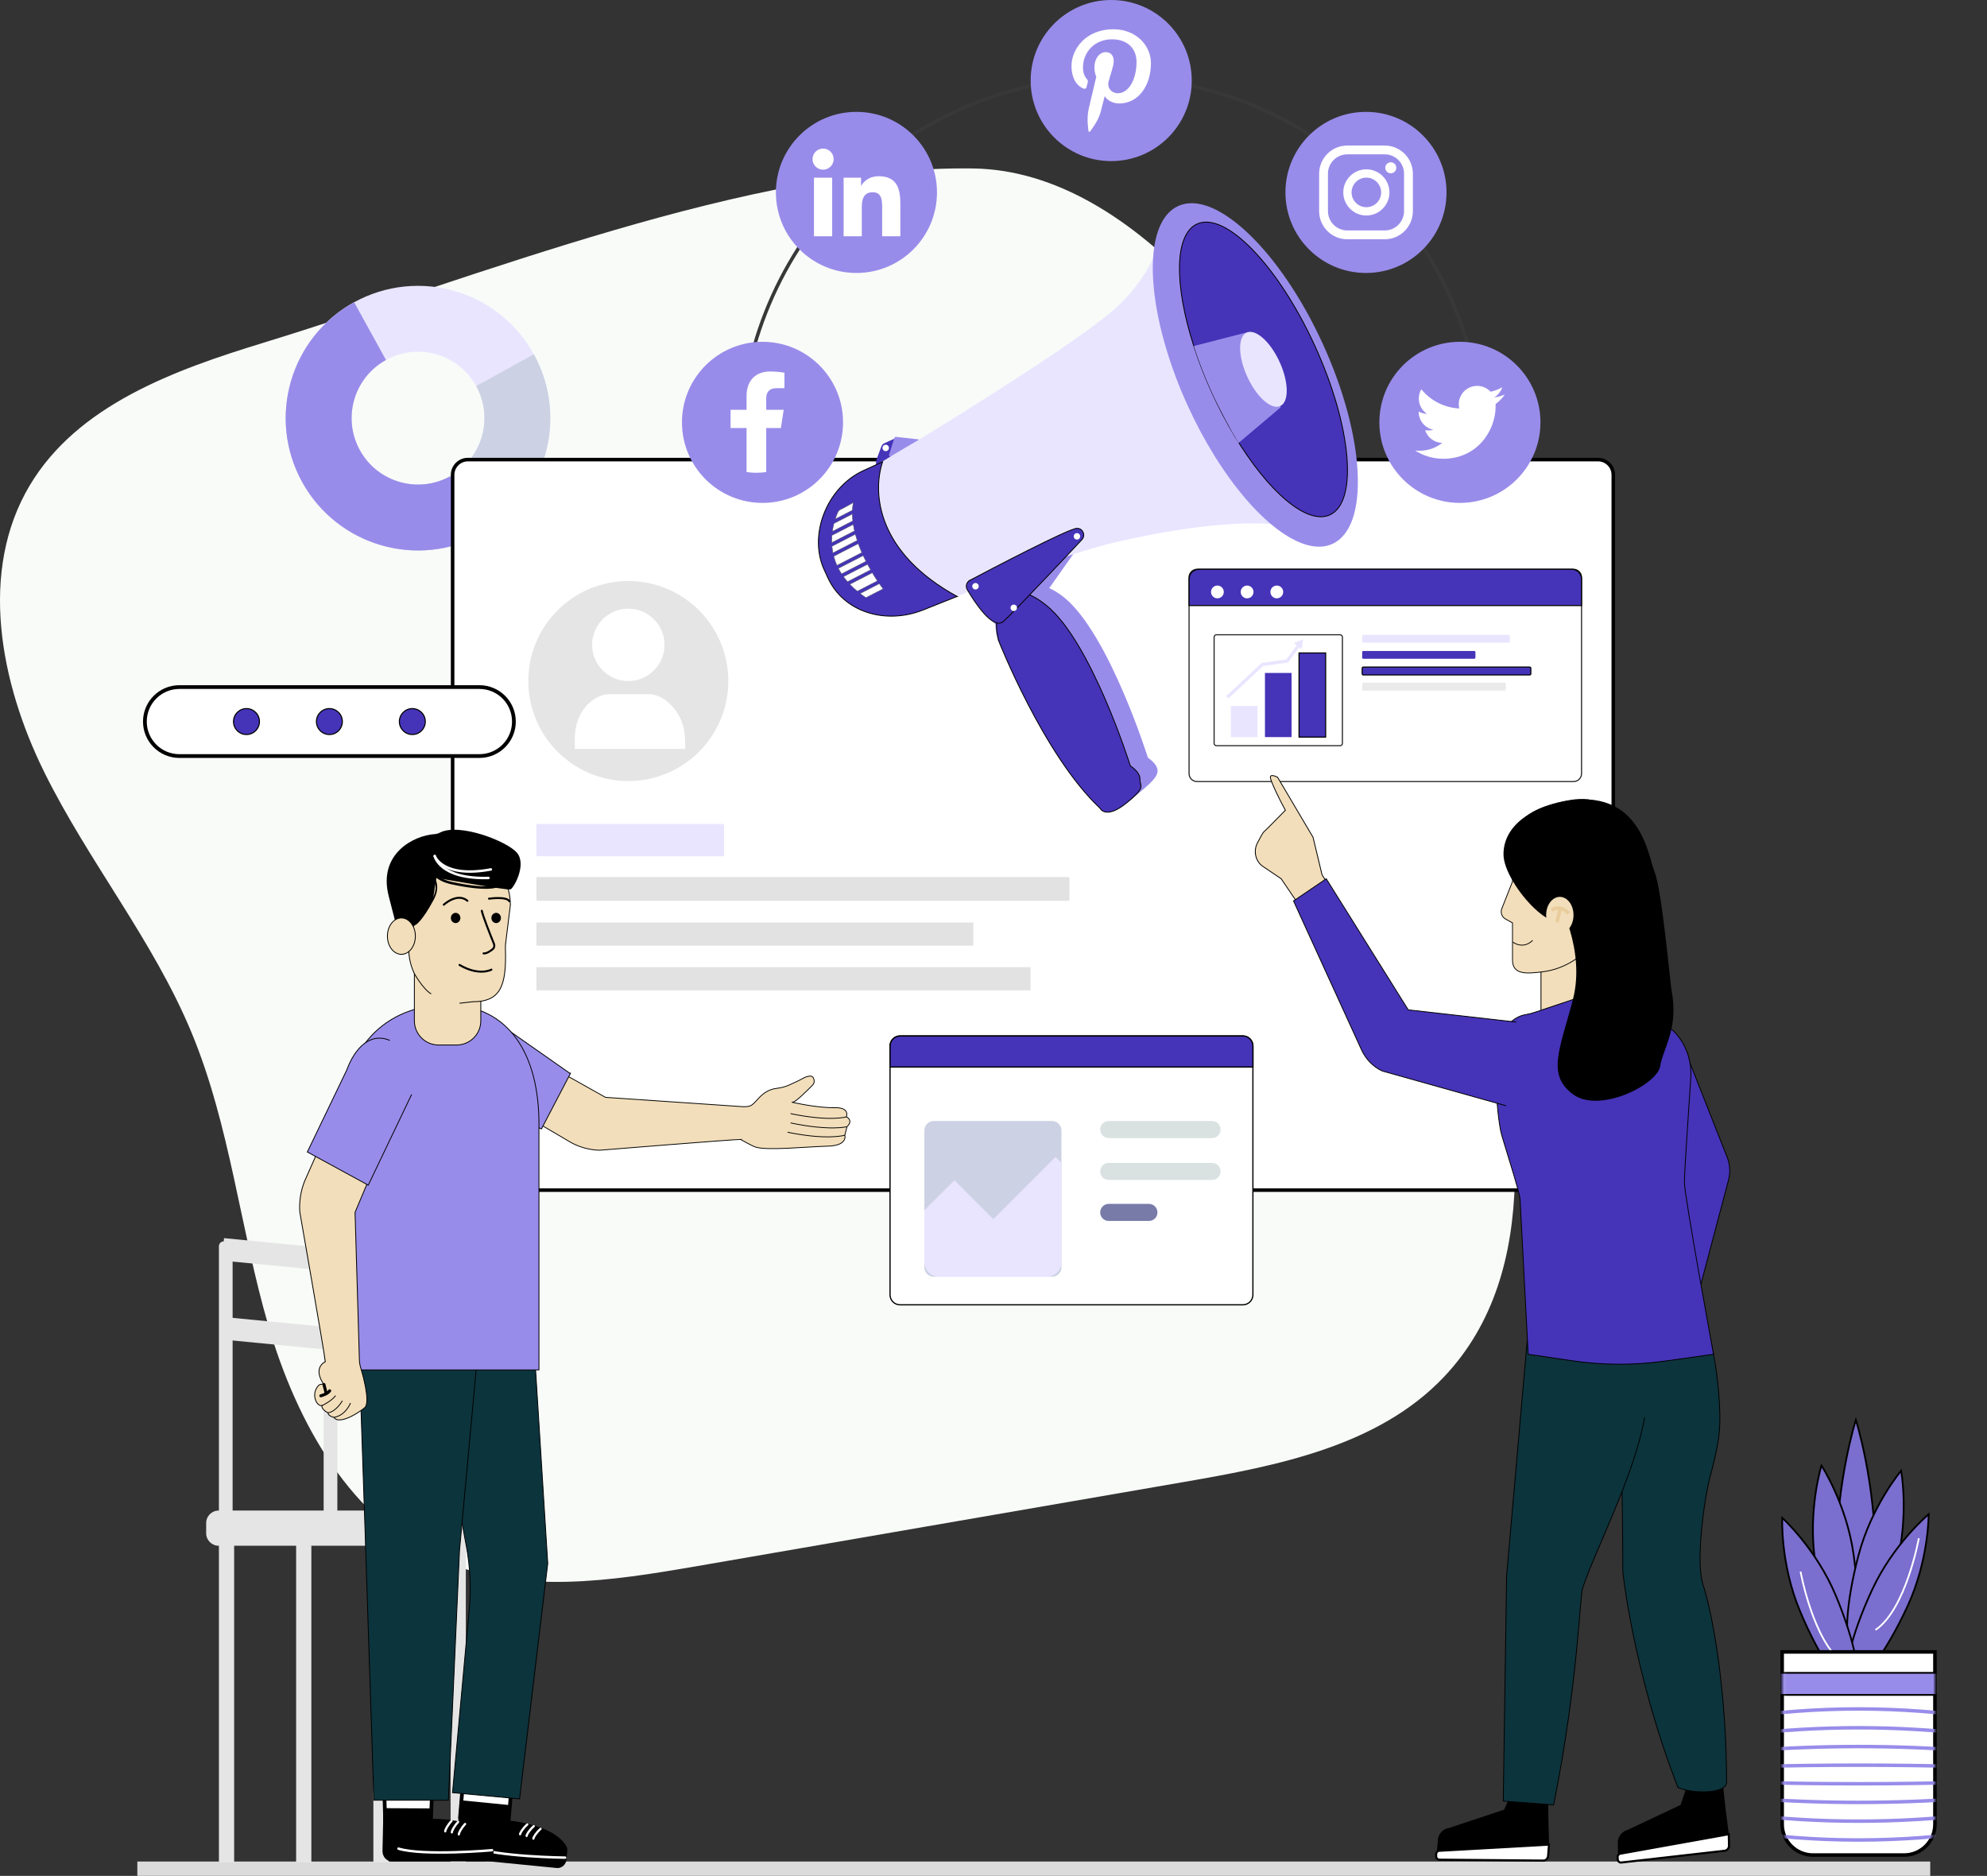<?xml version="1.0" encoding="UTF-8"?> <svg xmlns="http://www.w3.org/2000/svg" width="571" height="539" viewBox="0 0 571 539" fill="none"><rect x="0" y="0" width="571" height="539" fill="#333333" stroke="none"/><g clip-path="url(#clip0_3222_32299)"><path d="M75.721 98.478C50.02 106.329 22.294 116.398 8.535 139.487C-6.144 164.117 0.007 196.12 12.709 221.835C25.411 247.543 44.021 270.162 55.023 296.644C66.163 323.465 68.969 352.946 77.11 380.824C85.251 408.702 100.779 436.919 127.427 448.467C149.97 458.232 175.803 454.223 200.011 450.042C246.755 441.964 293.507 433.885 340.251 425.806C367.196 421.149 396.125 415.475 414.943 395.627C443.857 365.13 436.352 316.451 426.933 275.497C416.691 230.958 406.283 185.955 386.069 144.96C366.864 106.018 327.439 49.08 279.644 48.403C215.616 47.498 136.515 79.902 75.721 98.471V98.478Z" fill="#F8FBF8"></path><path d="M120.123 148.692C135.889 148.692 148.671 135.91 148.671 120.144C148.671 104.377 135.889 91.595 120.123 91.595C104.356 91.595 91.574 104.377 91.574 120.144C91.574 135.91 104.356 148.692 120.123 148.692Z" stroke="#E9E5FF" stroke-width="18.93" stroke-miterlimit="10"></path><path d="M145.126 106.357C152.741 120.164 147.717 137.531 133.91 145.147C120.102 152.762 102.735 147.738 95.12 133.93C87.504 120.123 92.528 102.756 106.336 95.14" stroke="#CCD2E3" stroke-width="18.93" stroke-miterlimit="10"></path><path d="M133.91 145.147C120.102 152.762 102.735 147.738 95.12 133.93C87.504 120.123 92.528 102.756 106.336 95.14" stroke="#988CEA" stroke-width="18.93" stroke-miterlimit="10"></path><path d="M319.325 235.56C378.244 235.56 426.007 187.797 426.007 128.879C426.007 69.96 378.244 22.197 319.325 22.197C260.407 22.197 212.644 69.96 212.644 128.879C212.644 187.797 260.407 235.56 319.325 235.56Z" stroke="#383838" stroke-miterlimit="10"></path><path d="M554.685 534.865H39.467V538.984H554.685V534.865Z" fill="#DBDBDB"></path><path d="M459.22 132.051H134.456C132.032 132.051 130.067 134.015 130.067 136.439V337.57C130.067 339.993 132.032 341.958 134.456 341.958H459.22C461.643 341.958 463.608 339.993 463.608 337.57V136.439C463.608 134.015 461.643 132.051 459.22 132.051Z" fill="white" stroke="black" stroke-width="1.02" stroke-miterlimit="10"></path><path d="M452.205 163.571H343.983C342.723 163.571 341.702 164.592 341.702 165.851V222.278C341.702 223.537 342.723 224.558 343.983 224.558H452.205C453.465 224.558 454.486 223.537 454.486 222.278V165.851C454.486 164.592 453.465 163.571 452.205 163.571Z" fill="white" stroke="#1C1C1B" stroke-width="0.31" stroke-miterlimit="10"></path><path d="M454.486 173.999V166.39C454.486 164.828 453.221 163.564 451.659 163.564H344.529C342.967 163.564 341.702 164.828 341.702 166.39V173.999H454.486Z" fill="#4534B8" stroke="black" stroke-width="0.31" stroke-miterlimit="10"></path><path d="M351.142 171.38C350.424 172.099 349.263 172.099 348.544 171.38C347.825 170.661 347.825 169.5 348.544 168.781C349.263 168.063 350.424 168.063 351.142 168.781C351.861 169.5 351.861 170.661 351.142 171.38Z" fill="white"></path><path d="M359.677 171.38C358.959 172.099 357.798 172.099 357.079 171.38C356.36 170.661 356.36 169.5 357.079 168.781C357.798 168.063 358.959 168.063 359.677 168.781C360.396 169.5 360.396 170.661 359.677 171.38Z" fill="white"></path><path d="M368.212 171.38C367.493 172.099 366.332 172.099 365.614 171.38C364.895 170.661 364.895 169.5 365.614 168.781C366.332 168.063 367.493 168.063 368.212 168.781C368.931 169.5 368.931 170.661 368.212 171.38Z" fill="white"></path><path d="M385.088 182.389H349.574C349.2 182.389 348.896 182.692 348.896 183.066V213.577C348.896 213.951 349.2 214.254 349.574 214.254H385.088C385.462 214.254 385.765 213.951 385.765 213.577V183.066C385.765 182.692 385.462 182.389 385.088 182.389Z" fill="white" stroke="#1C1C1B" stroke-width="0.31" stroke-miterlimit="10"></path><path d="M433.56 182.409H391.764C391.588 182.409 391.446 182.552 391.446 182.727V184.331C391.446 184.506 391.588 184.649 391.764 184.649H433.56C433.736 184.649 433.878 184.506 433.878 184.331V182.727C433.878 182.552 433.736 182.409 433.56 182.409Z" fill="#E9E5FF"></path><path d="M423.671 187.047H391.764C391.588 187.047 391.446 187.189 391.446 187.364V188.968C391.446 189.143 391.588 189.286 391.764 189.286H423.671C423.846 189.286 423.989 189.143 423.989 188.968V187.364C423.989 187.189 423.846 187.047 423.671 187.047Z" fill="#4534B8"></path><path d="M439.593 191.663H391.764C391.588 191.663 391.446 191.805 391.446 191.981V193.612C391.446 193.787 391.588 193.93 391.764 193.93H439.593C439.769 193.93 439.911 193.787 439.911 193.612V191.981C439.911 191.805 439.769 191.663 439.593 191.663Z" fill="#4534B8" stroke="black" stroke-width="0.31" stroke-miterlimit="10"></path><path d="M432.399 196.169H391.764C391.588 196.169 391.446 196.311 391.446 196.487V198.118C391.446 198.293 391.588 198.436 391.764 198.436H432.399C432.575 198.436 432.717 198.293 432.717 198.118V196.487C432.717 196.311 432.575 196.169 432.399 196.169Z" fill="#EAEAEA"></path><path d="M361.357 202.851H353.706V211.787H361.357V202.851Z" fill="#E9E5FF"></path><path d="M371.156 193.356H363.506V211.787H371.156V193.356Z" fill="#4534B8"></path><path d="M380.949 187.613H373.298V211.787H380.949V187.613Z" fill="#4534B8" stroke="black" stroke-width="0.31" stroke-miterlimit="10"></path><path d="M352.691 200.343L362.801 190.91L369.898 189.928L373.872 184.517" stroke="#E9E5FF" stroke-width="0.93" stroke-miterlimit="10"></path><path d="M374.466 183.695L374.065 186.563L371.785 184.78L374.466 183.695Z" fill="#E9E5FF"></path><path d="M207.668 236.728H154.566C154.337 236.728 154.151 236.914 154.151 237.143V245.622C154.151 245.851 154.337 246.037 154.566 246.037H207.668C207.897 246.037 208.083 245.851 208.083 245.622V237.143C208.083 236.914 207.897 236.728 207.668 236.728Z" fill="#E9E5FF"></path><path d="M307.045 251.994H154.428C154.275 251.994 154.151 252.118 154.151 252.27V258.545C154.151 258.698 154.275 258.822 154.428 258.822H307.045C307.198 258.822 307.321 258.698 307.321 258.545V252.27C307.321 252.118 307.198 251.994 307.045 251.994Z" fill="#E2E2E2"></path><path d="M279.706 265.062H154.151V271.717H279.706V265.062Z" fill="#E2E2E2"></path><path d="M296.147 277.902H154.151V284.557H296.147V277.902Z" fill="#E2E2E2"></path><path d="M287.038 184.255C287.038 184.255 300.003 217.101 316.084 232.201C316.084 232.201 317.625 235.581 323.61 230.806C329.595 226.03 332.58 223.646 332.656 221.573C332.732 219.5 329.885 217.737 329.885 217.737C329.885 217.737 318.683 182.043 305.76 171.629C292.837 161.207 282.802 174.974 287.045 184.262L287.038 184.255Z" fill="#988CEA"></path><path d="M278.414 169.832C278.414 169.832 288.842 185.616 292.173 181.705C295.013 178.367 307.909 159.956 311.627 154.621C312.318 153.633 311.558 152.292 310.355 152.362C310.113 152.375 309.851 152.403 309.56 152.451C306.81 152.887 278.421 169.832 278.421 169.832H278.414Z" fill="#988CEA"></path><path d="M287.038 184.255C287.038 184.255 300.003 217.101 316.084 232.201C316.084 232.201 317.625 235.581 323.61 230.806C329.595 226.03 327.515 225.961 327.591 223.888C327.667 221.815 324.819 220.052 324.819 220.052C324.819 220.052 313.617 184.358 300.694 173.944C287.771 163.522 284.799 177.123 287.045 184.262L287.038 184.255Z" fill="#4534B8" stroke="black" stroke-width="0.25" stroke-miterlimit="10"></path><path d="M252.001 135.472C252.001 135.472 251.462 133.17 251.918 131.94L253.3 128.229C253.445 127.849 253.728 127.538 254.102 127.372L257.744 125.707L263.507 127.158L252.001 135.472Z" fill="#4534B8"></path><path d="M259.057 129.701L263.991 127.034C264.357 126.833 264.254 126.28 263.839 126.232L257.481 125.52C257.281 125.499 257.087 125.624 257.025 125.817L255.498 130.648C255.387 131.007 255.753 131.325 256.092 131.159L259.057 129.701Z" fill="#988CEA"></path><path d="M254.523 129.632C255.035 129.632 255.449 129.217 255.449 128.706C255.449 128.195 255.035 127.78 254.523 127.78C254.012 127.78 253.597 128.195 253.597 128.706C253.597 129.217 254.012 129.632 254.523 129.632Z" fill="white"></path><path d="M333.969 65.887C333.969 65.887 332.691 78.714 318.579 90.261C304.467 101.809 263.735 126.543 263.735 126.543C263.735 126.543 258.372 129.611 252.961 132.97C248.518 135.734 244.04 138.699 242.485 140.33C239.036 143.944 262.16 176.183 267.412 174.324C270.736 173.149 273.756 171.801 275.877 170.986C277.999 170.171 306.195 159.175 320.01 155.921C333.831 152.666 355.558 148.865 368.772 150.986C381.985 153.108 333.969 65.88 333.969 65.88V65.887Z" fill="#E9E5FF"></path><path d="M380.154 98.858C392.4 125.665 393.63 151.366 382.918 156.266C374.252 160.226 360.417 149.369 348.966 130.904C346.257 126.536 343.672 121.733 341.329 116.605C338.897 111.284 336.899 105.997 335.351 100.904C329.07 80.4 329.982 63.123 338.572 59.198C349.29 54.305 367.915 72.058 380.161 98.865L380.154 98.858Z" fill="#988CEA"></path><path d="M377.853 99.397C388.398 122.472 390.327 144.2 382.172 147.932C375.579 150.945 364.404 141.263 354.791 125.251C352.518 121.464 350.327 117.31 348.309 112.894C346.215 108.312 344.46 103.779 343.064 99.425C337.397 81.892 337.459 67.345 343.99 64.36C352.145 60.635 367.307 76.316 377.853 99.391V99.397Z" fill="#4534B8" stroke="black" stroke-width="0.25" stroke-miterlimit="10"></path><path d="M358.682 95.403L368.046 117.02L355.897 127.282C353.623 123.495 350.32 117.31 348.302 112.894C346.208 108.312 344.453 103.779 343.057 99.425L358.675 95.403H358.682Z" fill="#988CEA"></path><path d="M367.893 116.669C370.459 115.497 370.379 109.821 367.716 103.993C365.052 98.164 360.813 94.39 358.248 95.562C355.682 96.734 355.762 102.41 358.426 108.238C361.089 114.067 365.328 117.841 367.893 116.669Z" fill="#E9E5FF"></path><path d="M275.034 171.373C275.034 171.373 267.398 174.421 265.269 175.264C254.468 179.542 242.429 175.934 237.882 165.976L236.825 163.661C232.271 153.695 237.564 140.033 248.138 135.202C249.506 134.573 253.625 132.693 253.625 132.693C250.619 141.816 252.098 158.83 275.041 171.373H275.034Z" fill="#4534B8" stroke="black" stroke-width="0.25" stroke-miterlimit="10"></path><path d="M252.16 166.909C251.717 166.238 251.206 165.444 250.667 164.545L244.192 167.876C244.834 168.56 245.553 169.231 246.348 169.894L252.16 166.909Z" fill="white" stroke="#52537B" stroke-width="0.16" stroke-miterlimit="10"></path><path d="M240.909 163.301C241.185 163.833 241.496 164.372 241.842 164.905L248.87 161.29C248.594 160.751 248.324 160.191 248.062 159.618L240.909 163.294V163.301Z" fill="white" stroke="#52537B" stroke-width="0.16" stroke-miterlimit="10"></path><path d="M244.966 146.612C245 145.865 245.076 145.126 245.208 144.4C243.072 145.617 242.036 146.156 241.538 146.384C241.199 146.536 240.93 146.805 240.778 147.144C240.57 147.6 240.28 148.291 239.997 149.169L244.966 146.612Z" fill="white" stroke="#52537B" stroke-width="0.16" stroke-miterlimit="10"></path><path d="M242.374 165.679C242.733 166.176 243.113 166.674 243.542 167.164L250.204 163.737C249.907 163.218 249.61 162.679 249.306 162.113L242.374 165.679Z" fill="white" stroke="#52537B" stroke-width="0.16" stroke-miterlimit="10"></path><path d="M239.568 159.818C239.796 160.689 240.1 161.574 240.501 162.472L247.682 158.782C247.315 157.938 246.963 157.075 246.645 156.183L239.568 159.818Z" fill="white" stroke="#52537B" stroke-width="0.16" stroke-miterlimit="10"></path><path d="M239.637 150.392C239.458 151.097 239.299 151.871 239.181 152.714L245.076 149.68C245 149.003 244.959 148.333 244.945 147.662L239.637 150.392Z" fill="white" stroke="#52537B" stroke-width="0.16" stroke-miterlimit="10"></path><path d="M239.071 156.943C239.126 157.579 239.223 158.222 239.354 158.885L246.341 155.292C246.147 154.697 245.968 154.089 245.802 153.481L239.064 156.943H239.071Z" fill="white" stroke="#52537B" stroke-width="0.16" stroke-miterlimit="10"></path><path d="M247.149 170.53C247.682 170.938 248.234 171.352 248.836 171.746L253.791 169.203C253.791 169.203 253.355 168.65 252.692 167.683L247.156 170.53H247.149Z" fill="white" stroke="#52537B" stroke-width="0.16" stroke-miterlimit="10"></path><path d="M239.057 153.82C239.002 154.497 238.988 155.202 239.009 155.934L245.574 152.555C245.429 151.926 245.304 151.29 245.207 150.655L239.057 153.82Z" fill="white" stroke="#52537B" stroke-width="0.16" stroke-miterlimit="10"></path><path d="M278.725 166.729C277.75 167.24 277.398 168.464 277.958 169.417C280.141 173.128 285.407 181.207 288.379 178.526C291.696 175.533 306.983 159.251 310.901 155.064C312.041 153.847 311.205 151.795 309.533 151.809C309.505 151.809 309.478 151.809 309.45 151.809C307.073 151.871 285.138 163.343 278.718 166.729H278.725Z" fill="#4534B8" stroke="black" stroke-width="0.25" stroke-miterlimit="10"></path><path d="M309.484 155.029C309.996 155.029 310.41 154.614 310.41 154.103C310.41 153.592 309.996 153.177 309.484 153.177C308.973 153.177 308.558 153.592 308.558 154.103C308.558 154.614 308.973 155.029 309.484 155.029Z" fill="white"></path><path d="M280.328 169.369C280.839 169.369 281.254 168.954 281.254 168.443C281.254 167.931 280.839 167.517 280.328 167.517C279.817 167.517 279.402 167.931 279.402 168.443C279.402 168.954 279.817 169.369 280.328 169.369Z" fill="white"></path><path d="M291.323 175.568C291.834 175.568 292.249 175.153 292.249 174.642C292.249 174.13 291.834 173.716 291.323 173.716C290.812 173.716 290.397 174.13 290.397 174.642C290.397 175.153 290.812 175.568 291.323 175.568Z" fill="white"></path><path d="M444.921 515.978L444.956 522.55L445.143 529.585C445.184 531.182 444.016 532.495 442.565 532.502L432.793 532.522L430.844 532.28L412.89 532.322L413.236 528.182C413.63 526.6 414.86 525.439 416.346 525.245L432.24 519.965L434.611 514.72L444.61 514.921L444.928 515.985L444.921 515.978Z" fill="black"></path><path d="M495.163 513.096L495.861 519.62L496.752 526.586C496.953 528.168 495.93 529.62 494.486 529.799L484.776 531.009H482.813L464.977 533.234L464.901 529.081C465.129 527.457 466.234 526.157 467.692 525.784L482.951 518.604L484.776 513.103L494.734 512.087L495.156 513.103L495.163 513.096Z" fill="black"></path><path d="M444.88 533.227C444.818 534.008 444.224 534.602 443.512 534.595L413.588 534.333C413.084 534.319 412.683 533.849 412.697 533.296L412.71 532.75C412.724 532.197 413.146 531.755 413.657 531.776L445.129 530L444.88 533.227Z" fill="white" stroke="black" stroke-width="0.6" stroke-miterlimit="10" stroke-linecap="round"></path><path d="M496.863 530.242C496.883 531.023 496.351 531.686 495.64 531.769L465.875 535.155C465.37 535.204 464.928 534.789 464.887 534.236L464.845 533.69C464.804 533.137 465.177 532.647 465.688 532.605L496.787 527.014L496.87 530.249L496.863 530.242Z" fill="white" stroke="black" stroke-width="0.6" stroke-miterlimit="10" stroke-linecap="round"></path><path d="M486.946 373.699C490.152 376.906 485.536 380.347 485.702 380.188C485.847 380.05 485.889 380.071 486.58 380.423C486.794 380.534 486.987 380.707 487.105 380.928C488.694 383.948 486.123 387.092 484.672 386.228C484.928 387.023 483.276 387.687 482.578 387.783C482.164 388.73 480.609 388.544 480.609 388.544C478.335 390.561 472.876 383.623 472.696 382.925C472.067 380.506 475.633 374.342 476.946 372.179C477.271 371.647 478.294 368.433 478.466 367.825C478.466 367.825 484.499 364.812 487.008 366.547C488.273 367.417 487.305 372.739 486.939 373.699H486.946Z" fill="white" stroke="black" stroke-width="0.85" stroke-miterlimit="10"></path><path d="M481.701 382.317C482.475 384.259 484.679 386.222 484.679 386.222L481.701 382.317Z" fill="white"></path><path d="M481.701 382.317C482.475 384.259 484.679 386.222 484.679 386.222" stroke="black" stroke-width="0.85" stroke-miterlimit="10"></path><path d="M479.475 383.181C479.475 383.181 480.388 386.767 482.578 387.776L479.475 383.181Z" fill="white"></path><path d="M479.475 383.181C479.475 383.181 480.388 386.767 482.578 387.776" stroke="black" stroke-width="0.85" stroke-miterlimit="10"></path><path d="M477.091 383.126C477.091 383.126 477.526 387.051 480.616 388.537L477.091 383.126Z" fill="white"></path><path d="M477.091 383.126C477.091 383.126 477.526 387.051 480.616 388.537" stroke="black" stroke-width="0.85" stroke-miterlimit="10"></path><path d="M482.074 299.934C482.53 299.402 483.331 299.554 483.594 300.224L496.427 332.739C497.167 334.75 497.27 336.975 496.718 339.056L487.734 372.953L477.796 369.546L481.866 338.157L470.823 313.071L482.081 299.934H482.074Z" fill="#4534B8" stroke="black" stroke-width="0.24" stroke-miterlimit="10"></path><path d="M488.888 376.07C488.888 376.07 493.2 386.408 494.119 403.436C494.541 411.363 493.912 414.804 491.362 424.583C489.669 431.072 487.298 448.75 489.337 455.115C492.578 465.232 496.172 487.457 496.165 512.073C496.165 515.556 486.068 515.377 482.184 513.587C469.247 480.277 466.338 451.528 466.338 451.528C466.338 451.528 466.331 409.69 464.852 403.906C461.659 391.412 456.4 376.857 459.814 376.982C463.228 377.106 488.895 376.056 488.895 376.056L488.888 376.07Z" fill="#0C343D" stroke="black" stroke-width="0.24" stroke-miterlimit="10"></path><path d="M470.125 377.977L439.199 381.467L432.952 452.758L431.985 517.498L446.47 518.597C453.657 482.419 453.885 459.04 454.804 456.276C458.446 445.336 469.628 424.037 472.627 407.244" fill="#0C343D"></path><path d="M470.125 377.977L439.199 381.467L432.952 452.758L431.985 517.498L446.47 518.597C453.657 482.419 453.885 459.04 454.804 456.276C458.446 445.336 469.628 424.037 472.627 407.244" stroke="black" stroke-width="0.24" stroke-miterlimit="10"></path><path d="M379.912 251.358L377.32 240.563L367.141 223.335C367.141 223.335 365.068 222.202 365.068 223.335C365.068 224.468 368.171 230.529 368.171 230.529L369.38 232.803C369.38 232.803 363.686 238.635 363.167 239.029C362.939 239.202 362.151 240.646 361.336 242.208C360.12 244.544 360.804 247.516 362.891 248.926L368.171 252.491L377.148 265.746L386.767 262.312L379.912 251.358Z" fill="#F2DEBA" stroke="black" stroke-width="0.24" stroke-miterlimit="10"></path><path d="M453.346 272.982H449.289C445.72 272.982 442.828 275.875 442.828 279.443V289.664C442.828 293.233 445.72 296.126 449.289 296.126H453.346C456.914 296.126 459.807 293.233 459.807 289.664V279.443C459.807 275.875 456.914 272.982 453.346 272.982Z" fill="#F2DEBA" stroke="black" stroke-width="0.24" stroke-miterlimit="10"></path><path d="M441.279 290.791L451.998 287.197L473.069 290.051L479.551 295.055C483.87 298.386 486.268 303.963 485.875 309.74C485.142 320.486 484.043 337.031 484.043 339.678C484.043 343.658 492.412 389.117 492.412 389.117L478.383 391.08C469.558 392.317 460.623 392.282 451.805 390.983L439.151 389.117L436.829 344.764C436.891 342.85 431.625 326.927 431.266 325.054C429.497 315.787 429.275 300.314 432.054 296.14C434.334 292.705 436.857 291.807 438.197 291.579C439.241 291.399 440.264 291.136 441.273 290.798L441.279 290.791Z" fill="#4534B8" stroke="black" stroke-width="0.24" stroke-miterlimit="10"></path><path d="M452.751 275.622C449.883 277.591 446.601 278.835 443.173 279.243C438.729 279.768 434.645 280.155 434.645 275.815V265.173L432.6 264.032C431.577 263.466 431.135 262.194 431.57 261.082L434.645 253.286C434.645 244.558 441.501 237.481 449.959 237.481H454.707C454.921 237.481 455.129 237.481 455.336 237.495C465.253 237.91 471.763 248.421 468.328 258.034L466.22 263.929C465.861 265.905 452.744 275.629 452.744 275.629L452.751 275.622Z" fill="#F2DEBA" stroke="black" stroke-width="0.23" stroke-miterlimit="10"></path><path d="M469.254 290.971C466.359 304.799 453.221 250.619 451.376 261.123C449.296 272.982 432.054 254.122 432.054 245.477C432.054 236.832 440.817 231.51 451.376 229.831C479.89 225.298 471.017 282.539 469.254 290.964V290.971Z" fill="black"></path><path d="M447.651 258.628C447.651 258.628 455.723 272.913 451.998 287.197C448.273 301.482 444.362 308.738 451.998 314.405C459.635 320.072 476.241 311.606 477.07 306.395C477.9 301.178 482.454 295.58 480.36 284.564C479.945 282.387 477.568 255.401 475.419 250.363C473.615 246.12 471.438 224.178 446.324 230.978C421.211 237.778 447.658 258.635 447.658 258.635L447.651 258.628Z" fill="black"></path><path d="M434.694 270.653C434.694 270.653 437.568 272.982 440.443 270.19L434.694 270.653Z" fill="#F2DEBA"></path><path d="M434.694 270.653C434.694 270.653 437.568 272.982 440.443 270.19" stroke="black" stroke-width="0.23" stroke-miterlimit="10"></path><path d="M435.703 293.673L404.687 290.155L381.121 252.491L371.716 258.863L391.232 301.599C392.503 304.377 394.639 306.561 397.258 307.743L432.793 317.722" fill="#4534B8"></path><path d="M435.703 293.673L404.687 290.155L381.121 252.491L371.716 258.863L391.232 301.599C392.503 304.377 394.639 306.561 397.258 307.743L432.793 317.722" stroke="black" stroke-width="0.24" stroke-miterlimit="10"></path><path d="M448.246 268.144C450.417 268.144 452.178 265.805 452.178 262.92C452.178 260.034 450.417 257.695 448.246 257.695C446.074 257.695 444.313 260.034 444.313 262.92C444.313 265.805 446.074 268.144 448.246 268.144Z" fill="#F2DEBA"></path><path d="M445.924 261.538C448.322 259.63 450.803 262.464 450.803 262.464" stroke="#EACD9D" stroke-miterlimit="10"></path><path d="M447.43 264.979L448.363 260.95" stroke="#EACD9D" stroke-miterlimit="10"></path><path d="M258.649 297.66H357.162C358.751 297.66 360.044 298.952 360.044 300.542V372.027C360.044 373.616 358.751 374.909 357.162 374.909H258.649C257.059 374.909 255.767 373.616 255.767 372.027V300.542C255.767 298.952 257.059 297.66 258.649 297.66Z" fill="white" stroke="black" stroke-width="0.35" stroke-miterlimit="10"></path><path d="M360.05 306.589V300.549C360.05 298.959 358.758 297.667 357.169 297.667H258.656C257.066 297.667 255.774 298.959 255.774 300.549V306.589H360.05Z" fill="#4534B8" stroke="black" stroke-width="0.35" stroke-miterlimit="10"></path><path d="M302.304 322.09H268.352C266.848 322.09 265.629 323.309 265.629 324.813V364.121C265.629 365.625 266.848 366.844 268.352 366.844H302.304C303.808 366.844 305.027 365.625 305.027 364.121V324.813C305.027 323.309 303.808 322.09 302.304 322.09Z" fill="#CCD2E3"></path><path d="M303.32 332.421L285.442 350.299L274.288 339.145C274.288 339.145 269.651 343.727 265.629 347.729V362.635C265.629 364.957 267.509 366.837 269.831 366.837H300.825C303.147 366.837 305.027 364.957 305.027 362.635V334.128L303.313 332.414L303.32 332.421Z" fill="#E9E5FF"></path><path d="M348.302 322.097H318.613C317.259 322.097 316.16 323.195 316.16 324.55C316.16 325.904 317.259 327.003 318.613 327.003H348.302C349.657 327.003 350.755 325.904 350.755 324.55C350.755 323.195 349.657 322.097 348.302 322.097Z" fill="#D9E2E0"></path><path d="M348.302 334.128H318.613C317.259 334.128 316.16 335.227 316.16 336.582C316.16 337.936 317.259 339.035 318.613 339.035H348.302C349.657 339.035 350.755 337.936 350.755 336.582C350.755 335.227 349.657 334.128 348.302 334.128Z" fill="#D9E2E0"></path><path d="M330.161 345.904H318.613C317.259 345.904 316.16 347.003 316.16 348.357C316.16 349.712 317.259 350.811 318.613 350.811H330.161C331.516 350.811 332.615 349.712 332.615 348.357C332.615 347.003 331.516 345.904 330.161 345.904Z" fill="#787BA8"></path><path d="M137.773 197.413H51.547C46.074 197.413 41.637 201.85 41.637 207.323C41.637 212.796 46.074 217.233 51.547 217.233H137.773C143.246 217.233 147.683 212.796 147.683 207.323C147.683 201.85 143.246 197.413 137.773 197.413Z" fill="white" stroke="black" stroke-width="1.08" stroke-miterlimit="10"></path><path d="M70.828 211.048C72.885 211.048 74.553 209.38 74.553 207.323C74.553 205.266 72.885 203.598 70.828 203.598C68.771 203.598 67.103 205.266 67.103 207.323C67.103 209.38 68.771 211.048 70.828 211.048Z" fill="#4534B8" stroke="black" stroke-width="0.31" stroke-miterlimit="10"></path><path d="M94.656 211.048C96.714 211.048 98.381 209.38 98.381 207.323C98.381 205.266 96.714 203.598 94.656 203.598C92.599 203.598 90.932 205.266 90.932 207.323C90.932 209.38 92.599 211.048 94.656 211.048Z" fill="#4534B8" stroke="black" stroke-width="0.31" stroke-miterlimit="10"></path><path d="M118.492 211.048C120.549 211.048 122.217 209.38 122.217 207.323C122.217 205.266 120.549 203.598 118.492 203.598C116.435 203.598 114.767 205.266 114.767 207.323C114.767 209.38 116.435 211.048 118.492 211.048Z" fill="#4534B8" stroke="black" stroke-width="0.31" stroke-miterlimit="10"></path><path d="M219.119 144.497C231.902 144.497 242.263 134.135 242.263 121.353C242.263 108.571 231.902 98.209 219.119 98.209C206.337 98.209 195.975 108.571 195.975 121.353C195.975 134.135 206.337 144.497 219.119 144.497Z" fill="#988CEA"></path><path d="M224.406 122.984L225.208 117.752H220.191V114.359C220.191 112.929 220.889 111.533 223.141 111.533H225.422V107.082C225.422 107.082 223.349 106.73 221.372 106.73C217.24 106.73 214.538 109.231 214.538 113.765V117.752H209.942V122.984H214.538V135.624C215.457 135.769 216.403 135.845 217.364 135.845C218.325 135.845 219.271 135.769 220.191 135.624V122.984H224.406Z" fill="white"></path><path d="M419.531 144.497C432.313 144.497 442.675 134.135 442.675 121.353C442.675 108.571 432.313 98.209 419.531 98.209C406.749 98.209 396.387 108.571 396.387 121.353C396.387 134.135 406.749 144.497 419.531 144.497Z" fill="#988CEA"></path><path d="M432.413 113.357C431.466 113.779 430.443 114.062 429.379 114.186C430.471 113.53 431.307 112.493 431.701 111.263C430.678 111.871 429.545 112.307 428.343 112.549C427.375 111.519 426.007 110.876 424.486 110.876C421.57 110.876 419.2 113.247 419.2 116.163C419.2 116.578 419.248 116.978 419.338 117.365C414.943 117.144 411.052 115.043 408.44 111.844C407.983 112.625 407.721 113.53 407.721 114.504C407.721 116.336 408.654 117.96 410.07 118.906C409.207 118.879 408.391 118.644 407.679 118.243C407.679 118.264 407.679 118.285 407.679 118.312C407.679 120.876 409.504 123.011 411.923 123.495C411.48 123.613 411.01 123.682 410.527 123.682C410.188 123.682 409.856 123.647 409.531 123.585C410.202 125.686 412.158 127.213 414.473 127.255C412.662 128.671 410.381 129.515 407.907 129.515C407.479 129.515 407.057 129.487 406.65 129.438C408.992 130.938 411.771 131.816 414.756 131.816C424.479 131.816 429.794 123.758 429.794 116.778C429.794 116.55 429.794 116.322 429.78 116.094C430.81 115.347 431.708 114.414 432.42 113.357H432.413Z" fill="white"></path><path d="M319.325 46.288C332.108 46.288 342.47 35.926 342.47 23.144C342.47 10.362 332.108 0 319.325 0C306.543 0 296.181 10.362 296.181 23.144C296.181 35.926 306.543 46.288 319.325 46.288Z" fill="#988CEA"></path><path d="M320.016 8.397C311.965 8.397 307.909 14.167 307.909 18.984C307.909 21.9 309.015 24.492 311.378 25.459C311.765 25.618 312.111 25.459 312.228 25.038C312.304 24.741 312.491 23.987 312.574 23.676C312.684 23.255 312.643 23.103 312.332 22.73C311.648 21.928 311.212 20.884 311.212 19.405C311.212 15.121 314.419 11.292 319.553 11.292C324.101 11.292 326.602 14.07 326.602 17.788C326.602 22.674 324.439 26.793 321.233 26.793C319.464 26.793 318.137 25.328 318.558 23.531C319.07 21.382 320.051 19.067 320.051 17.519C320.051 16.13 319.305 14.976 317.764 14.976C315.953 14.976 314.495 16.848 314.495 19.364C314.495 20.96 315.034 22.045 315.034 22.045C315.034 22.045 313.182 29.903 312.857 31.278C312.207 34.022 312.76 37.38 312.809 37.719C312.836 37.919 313.092 37.968 313.209 37.816C313.375 37.594 315.531 34.934 316.271 32.273C316.478 31.52 317.459 27.615 317.459 27.615C318.047 28.735 319.768 29.73 321.599 29.73C327.045 29.73 330.742 24.768 330.742 18.12C330.742 13.096 326.485 8.417 320.016 8.417V8.397Z" fill="white"></path><path d="M246.113 78.43C258.895 78.43 269.257 68.068 269.257 55.286C269.257 42.504 258.895 32.142 246.113 32.142C233.331 32.142 222.969 42.504 222.969 55.286C222.969 68.068 233.331 78.43 246.113 78.43Z" fill="#988CEA"></path><path d="M236.528 42.688C238.2 42.688 239.561 44.049 239.561 45.722C239.561 47.394 238.2 48.755 236.528 48.755C234.855 48.755 233.494 47.394 233.494 45.722C233.494 44.049 234.848 42.688 236.528 42.688ZM233.908 51.05H239.14V67.877H233.908V51.05Z" fill="white"></path><path d="M242.422 51.05H247.44V53.351H247.509C248.207 52.031 249.914 50.635 252.457 50.635C257.751 50.635 258.732 54.118 258.732 58.652V67.884H253.507V59.702C253.507 57.746 253.473 55.238 250.791 55.238C248.11 55.238 247.654 57.366 247.654 59.557V67.884H242.429V51.057" fill="white"></path><path d="M392.538 78.43C405.32 78.43 415.682 68.068 415.682 55.286C415.682 42.504 405.32 32.142 392.538 32.142C379.756 32.142 369.394 42.504 369.394 55.286C369.394 68.068 379.756 78.43 392.538 78.43Z" fill="#988CEA"></path><path d="M399.67 46.627C398.799 46.627 398.087 47.332 398.087 48.209C398.087 49.087 398.792 49.792 399.67 49.792C400.548 49.792 401.253 49.087 401.253 48.209C401.253 47.332 400.548 46.627 399.67 46.627Z" fill="white"></path><path d="M392.649 48.652C388.993 48.652 386.014 51.63 386.014 55.286C386.014 58.942 388.993 61.92 392.649 61.92C396.304 61.92 399.283 58.942 399.283 55.286C399.283 51.63 396.304 48.652 392.649 48.652ZM392.649 59.536C390.306 59.536 388.399 57.629 388.399 55.286C388.399 52.943 390.306 51.036 392.649 51.036C394.991 51.036 396.899 52.943 396.899 55.286C396.899 57.629 394.991 59.536 392.649 59.536Z" fill="white"></path><path d="M397.922 68.755H387.168C382.704 68.755 379.076 65.127 379.076 60.663V49.91C379.076 45.445 382.704 41.817 387.168 41.817H397.922C402.386 41.817 406.014 45.445 406.014 49.91V60.663C406.014 65.127 402.386 68.755 397.922 68.755ZM387.168 44.346C384.107 44.346 381.612 46.841 381.612 49.903V60.656C381.612 63.717 384.107 66.212 387.168 66.212H397.922C400.983 66.212 403.478 63.717 403.478 60.656V49.903C403.478 46.841 400.983 44.346 397.922 44.346H387.168Z" fill="white"></path><path d="M180.557 224.413C196.427 224.413 209.292 211.548 209.292 195.678C209.292 179.808 196.427 166.943 180.557 166.943C164.688 166.943 151.823 179.808 151.823 195.678C151.823 211.548 164.688 224.413 180.557 224.413Z" fill="#E5E5E5"></path><path d="M190.958 185.277C190.958 191.02 186.3 195.678 180.557 195.678C174.815 195.678 170.157 191.02 170.157 185.277C170.157 179.535 174.815 174.877 180.557 174.877C186.3 174.877 190.958 179.535 190.958 185.277Z" fill="white"></path><path d="M196.95 215.18L196.812 211.87C196.694 209.182 195.892 206.535 194.324 204.351C192.064 201.221 189.251 199.465 186.314 199.465H175.236C173.08 199.465 170.986 200.412 169.127 202.167C166.466 204.676 165.209 208.332 165.188 211.988L165.174 215.18H196.95Z" fill="white"></path><path d="M133.861 436.781H129.487V535.155H133.861V436.781Z" fill="#E5E5E5"></path><path d="M111.671 436.781H107.296V535.155H111.671V436.781Z" fill="#E5E5E5"></path><path d="M89.473 436.781H85.099V535.155H89.473V436.781Z" fill="#E5E5E5"></path><path d="M67.283 436.781H62.908V535.155H67.283V436.781Z" fill="#E5E5E5"></path><path d="M133.951 434.023H62.826C60.849 434.023 59.246 435.626 59.246 437.603V440.554C59.246 442.531 60.849 444.134 62.826 444.134H133.951C135.928 444.134 137.531 442.531 137.531 440.554V437.603C137.531 435.626 135.928 434.023 133.951 434.023Z" fill="#E5E5E5"></path><path d="M65.452 356.678H64.304C63.533 356.678 62.908 357.303 62.908 358.074V435.385C62.908 436.156 63.533 436.781 64.304 436.781H65.452C66.223 436.781 66.848 436.156 66.848 435.385V358.074C66.848 357.303 66.223 356.678 65.452 356.678Z" fill="#E5E5E5"></path><path d="M95.548 358.972H94.401C93.63 358.972 93.005 359.597 93.005 360.368V435.385C93.005 436.156 93.63 436.781 94.401 436.781H95.548C96.319 436.781 96.944 436.156 96.944 435.385V360.368C96.944 359.597 96.319 358.972 95.548 358.972Z" fill="#E5E5E5"></path><path d="M94.795 361.951L64.07 358.972" stroke="#E5E5E5" stroke-width="6.47" stroke-miterlimit="10"></path><path d="M94.795 384.618L64.07 381.64" stroke="#E5E5E5" stroke-width="6.47" stroke-miterlimit="10"></path><path d="M212.831 327.383C209.97 327.439 172.278 330.493 172.278 330.493C169.438 330.41 166.66 329.664 164.179 328.323L134.331 310.791L143.689 298.296L174.006 315.296L213.48 317.978C214.061 318.019 214.648 317.978 215.222 317.86C217.35 317.418 218.428 313.265 223.266 312.705C224.524 312.56 225.754 312.221 226.908 311.703C228.29 311.081 229.969 310.3 230.75 309.837C231.531 309.374 232.305 309.215 232.796 309.18C233.204 309.153 233.584 309.374 233.75 309.733C233.998 310.279 234.192 311.143 233.425 311.876C232.202 313.057 228.518 316.92 227.627 316.706C227.032 316.561 234.641 318.386 239.907 318.268C244.365 318.171 243.224 320.901 243.224 320.901C243.224 320.901 245.367 321.875 243.404 323.728L242.775 326.181C242.775 326.181 243.736 329.159 237.882 329.318C231.614 329.491 220.536 330.652 217.143 329.588C216.051 329.242 212.817 327.39 212.817 327.39L212.831 327.383Z" fill="#F2DEBA" stroke="black" stroke-width="0.23" stroke-miterlimit="10"></path><path d="M145.859 526.662L132.203 522.108L133.212 510.249L147.144 511.624L145.859 526.662Z" fill="white" stroke="black" stroke-width="1.07" stroke-miterlimit="10"></path><path d="M159.998 536.731L133.488 534.112C131.996 533.967 130.897 532.543 131.028 530.933L132.196 517.243L146.543 518.659L146.163 523.075C150.641 523.518 160.171 525.425 162.845 530.677C162.997 530.981 163.046 531.327 163.018 531.672L162.804 534.215C162.672 535.743 161.415 536.869 159.998 536.731Z" fill="black"></path><path d="M151.518 524.216C150.233 525.377 149.466 526.641 149.466 527.021" stroke="white" stroke-width="0.64" stroke-miterlimit="10" stroke-linecap="round"></path><path d="M153.384 524.706C152.099 525.867 151.332 527.132 151.332 527.512" stroke="white" stroke-width="0.64" stroke-miterlimit="10" stroke-linecap="round"></path><path d="M162.389 533.745C162.389 533.745 142.707 533.538 135.672 530.656" stroke="white" stroke-width="0.71" stroke-miterlimit="10" stroke-linecap="round"></path><path d="M155.333 525.48C154.048 526.641 153.281 527.906 153.281 528.286" stroke="white" stroke-width="0.64" stroke-miterlimit="10" stroke-linecap="round"></path><path d="M123.869 521.97L110.683 523.075L110.337 511.085H124.325L123.869 521.97Z" fill="white" stroke="black" stroke-width="1.07" stroke-miterlimit="10"></path><path d="M139.259 534.824H112.632C111.132 534.824 109.916 533.517 109.916 531.9L110.185 519.53L124.325 519.613V522.592C128.824 522.592 138.471 523.552 141.581 528.521C141.761 528.804 141.837 529.15 141.837 529.495V532.052C141.837 533.587 140.682 534.83 139.252 534.83L139.259 534.824Z" fill="black"></path><path d="M129.757 523.2C128.575 524.478 127.918 525.812 127.953 526.192" stroke="white" stroke-width="0.64" stroke-miterlimit="10" stroke-linecap="round"></path><path d="M131.65 523.497C130.468 524.775 129.812 526.109 129.846 526.489" stroke="white" stroke-width="0.64" stroke-miterlimit="10" stroke-linecap="round"></path><path d="M141.387 531.617C141.387 531.617 121.775 533.345 114.518 531.168" stroke="white" stroke-width="0.71" stroke-miterlimit="10" stroke-linecap="round"></path><path d="M133.661 524.077C132.479 525.356 131.823 526.69 131.857 527.07" stroke="white" stroke-width="0.64" stroke-miterlimit="10" stroke-linecap="round"></path><path d="M149.307 516.869L130.04 515.08L134.85 462.323C135.396 456.373 135.119 450.367 134.048 444.5L123.426 386.56L153.073 380.264L157.406 449.227L149.307 516.862V516.869Z" fill="#0C343D" stroke="black" stroke-width="0.24" stroke-miterlimit="10"></path><path d="M128.851 517.249H107.442L104.926 440.319L104.152 417.292L103.309 392.109L137.967 381.211L132.051 445.461L128.851 517.249Z" fill="#0C343D" stroke="black" stroke-width="0.24" stroke-miterlimit="10"></path><path d="M163.896 308.475L155.596 324.37L134.242 315.677C128.526 313.251 125.721 306.306 127.974 300.162C130.226 294.018 136.688 290.998 142.396 293.424L163.896 308.482V308.475Z" fill="#988CEA" stroke="black" stroke-width="0.24" stroke-miterlimit="10"></path><path d="M154.877 393.602H101.533L98.43 321.081C98.43 301.675 110.441 288.752 128.485 288.752C146.529 288.752 154.877 303.382 154.877 322.788V393.595V393.602Z" fill="#988CEA" stroke="black" stroke-width="0.24" stroke-miterlimit="10"></path><path d="M104.429 339.767L88.32 330.991L99.667 307.397C101.92 301.254 106.308 296.513 112.023 298.939C117.739 301.364 120.544 308.31 118.292 314.453L104.429 339.767Z" fill="#988CEA"></path><path d="M102.031 348.337L116.502 313.963L102.639 305.366L87.566 339.297C86.433 342.103 85.949 345.165 86.15 348.212C86.15 348.212 93.143 388.191 93.489 391.253C89.577 393.367 93.212 397.997 93.088 397.797C92.977 397.624 92.929 397.631 92.169 397.762C91.934 397.804 91.706 397.908 91.54 398.087C89.246 400.499 90.96 404.252 92.584 403.851C92.141 404.535 93.579 405.648 94.235 405.945C94.401 406.968 95.956 407.244 95.956 407.244C97.67 409.836 104.691 404.818 105.037 404.21C106.246 402.089 104.318 395.171 103.579 392.731C103.399 392.13 103.295 391.508 103.281 390.879L102.031 348.33V348.337Z" fill="#F2DEBA" stroke="black" stroke-width="0.24" stroke-miterlimit="10"></path><path d="M96.447 400.997C95.216 402.621 92.584 403.844 92.584 403.844L96.447 400.997Z" fill="#F2DEBA"></path><path d="M96.447 400.997C95.216 402.621 92.584 403.844 92.584 403.844" stroke="black" stroke-width="0.24" stroke-miterlimit="10"></path><path d="M98.388 402.476C98.388 402.476 96.612 405.62 94.235 405.945L98.388 402.476Z" fill="#F2DEBA"></path><path d="M98.388 402.476C98.388 402.476 96.612 405.62 94.235 405.945" stroke="black" stroke-width="0.24" stroke-miterlimit="10"></path><path d="M100.724 403.125C100.724 403.125 99.329 406.733 95.956 407.244L100.724 403.125Z" fill="#F2DEBA"></path><path d="M100.724 403.125C100.724 403.125 99.329 406.733 95.956 407.244" stroke="black" stroke-width="0.24" stroke-miterlimit="10"></path><path d="M93.088 397.797L93.731 400.326" stroke="black" stroke-width="0.86" stroke-miterlimit="10" stroke-linecap="round"></path><path d="M92.197 401.045C92.197 401.045 94.125 400.568 94.733 399.608L92.197 401.045Z" fill="white"></path><path d="M92.197 401.045C92.197 401.045 94.125 400.568 94.733 399.608" stroke="black" stroke-width="0.86" stroke-miterlimit="10" stroke-linecap="round"></path><path d="M118.292 314.453L105.825 340.528L88.32 330.991L99.667 307.397C101.92 301.254 106.308 296.513 112.023 298.939" fill="#988CEA"></path><path d="M118.292 314.453L105.825 340.528L88.32 330.991L99.667 307.397C101.92 301.254 106.308 296.513 112.023 298.939" stroke="black" stroke-width="0.24" stroke-miterlimit="10"></path><path d="M227.191 319.975C238.691 322.352 243.238 320.894 243.238 320.894L227.191 319.975Z" fill="#F2DEBA"></path><path d="M227.191 319.975C238.691 322.352 243.238 320.894 243.238 320.894" stroke="black" stroke-width="0.23" stroke-miterlimit="10"></path><path d="M227.191 322.649C238.691 325.027 243.411 323.721 243.411 323.721L227.191 322.649Z" fill="#F2DEBA"></path><path d="M227.191 322.649C238.691 325.027 243.411 323.721 243.411 323.721" stroke="black" stroke-width="0.23" stroke-miterlimit="10"></path><path d="M226.321 325.317C237.82 327.694 242.789 326.174 242.789 326.174L226.321 325.317Z" fill="#F2DEBA"></path><path d="M226.321 325.317C237.82 327.694 242.789 326.174 242.789 326.174" stroke="black" stroke-width="0.23" stroke-miterlimit="10"></path><path d="M538.929 447.478C538.929 469.303 536.42 486.994 533.317 486.994C530.214 486.994 527.705 469.303 527.705 447.478C527.705 425.654 533.317 407.963 533.317 407.963C533.317 407.963 538.929 425.654 538.929 447.478Z" fill="#7A6ECF" stroke="black" stroke-width="0.5" stroke-miterlimit="10"></path><path d="M532.66 446.649C534.692 461.196 533.856 473.339 530.788 473.767C527.719 474.195 523.587 462.751 521.555 448.204C519.523 433.657 523.428 421.086 523.428 421.086C523.428 421.086 530.629 432.102 532.66 446.649Z" fill="#7A6ECF" stroke="black" stroke-width="0.5" stroke-miterlimit="10"></path><path d="M544.934 449.718C541.168 463.912 535.694 474.783 532.695 473.988C529.703 473.193 530.325 461.044 534.084 446.843C537.844 432.641 546.323 422.572 546.323 422.572C546.323 422.572 548.693 435.516 544.934 449.718Z" fill="#7A6ECF" stroke="black" stroke-width="0.5" stroke-miterlimit="10"></path><path d="M548.14 461.556C541.962 474.88 534.678 484.631 531.866 483.325C529.053 482.018 531.783 470.16 537.961 456.836C544.139 443.512 554.236 435.067 554.236 435.067C554.236 435.067 554.319 448.232 548.14 461.556Z" fill="#7A6ECF" stroke="black" stroke-width="0.5" stroke-miterlimit="10"></path><path d="M527.574 458.501C533.234 472.053 535.501 484.016 532.64 485.204C529.779 486.4 522.875 476.379 517.222 462.82C511.562 449.268 512.156 436.117 512.156 436.117C512.156 436.117 521.921 444.942 527.574 458.501Z" fill="#7A6ECF" stroke="black" stroke-width="0.5" stroke-miterlimit="10"></path><path d="M517.422 451.556C517.422 451.556 521.113 472.019 529.896 477.9" stroke="white" stroke-width="0.5" stroke-miterlimit="10"></path><path d="M512.135 474.631H556.04V524.146C556.04 529.039 552.073 533.006 547.18 533.006H520.995C516.102 533.006 512.135 529.039 512.135 524.146V474.631Z" fill="white" stroke="black" stroke-width="1.02" stroke-miterlimit="10"></path><mask id="mask0_3222_32299" style="mask-type:luminance" maskUnits="userSpaceOnUse" x="512" y="474" width="45" height="60"><path d="M512.135 474.631H556.04V524.146C556.04 529.039 552.073 533.006 547.18 533.006H520.995C516.102 533.006 512.135 529.039 512.135 524.146V474.631Z" fill="white"></path></mask><g mask="url(#mask0_3222_32299)"><path d="M501.016 498.355C523.22 495.792 544.968 495.792 567.159 498.355" stroke="#988CEA" stroke-miterlimit="10"></path><path d="M497.747 493.76C522.225 490.111 545.957 490.111 570.442 493.76" stroke="#988CEA" stroke-miterlimit="10"></path><path d="M503.2 502.958C523.877 501.451 544.305 501.451 564.982 502.958" stroke="#988CEA" stroke-miterlimit="10"></path><path d="M504.292 507.554C524.167 507.056 544.015 507.056 563.89 507.554" stroke="#988CEA" stroke-miterlimit="10"></path><path d="M504.292 512.149C524.167 512.647 544.015 512.647 563.89 512.149" stroke="#988CEA" stroke-miterlimit="10"></path><path d="M503.2 516.752C523.877 518.258 544.305 518.258 564.982 516.752" stroke="#988CEA" stroke-miterlimit="10"></path><path d="M501.016 521.348C523.22 523.911 544.968 523.911 567.159 521.348" stroke="#988CEA" stroke-miterlimit="10"></path><path d="M497.74 525.943C522.218 529.592 545.95 529.592 570.435 525.943" stroke="#988CEA" stroke-miterlimit="10"></path><path d="M558.721 480.65H509.454V486.994H558.721V480.65Z" fill="#988CEA" stroke="black" stroke-width="0.5" stroke-miterlimit="10"></path></g><path d="M551.409 441.984C551.409 441.984 547.719 462.447 538.935 468.328" stroke="white" stroke-width="0.5" stroke-miterlimit="10"></path><path d="M120.931 277.253H136.308C137.337 277.253 138.167 278.089 138.167 279.112V293.299C138.167 297.142 135.05 300.259 131.207 300.259H126.038C122.196 300.259 119.079 297.142 119.079 293.299V279.112C119.079 278.082 119.915 277.253 120.938 277.253H120.931Z" fill="#F2DEBA" stroke="black" stroke-width="0.24" stroke-miterlimit="10"></path><path d="M135.852 287.826L132.051 288.255C129.991 288.255 128.029 287.799 126.253 286.969C123.17 285.532 120.641 282.996 119.1 279.81C118.043 277.64 117.448 275.166 117.448 272.546V260.073C117.448 251.393 123.986 244.364 132.051 244.364C140.116 244.364 146.653 251.4 146.653 260.073L145.299 271.047C145.236 271.565 145.223 272.09 145.236 272.616C145.596 283.452 143.723 287.833 135.845 287.833L135.852 287.826Z" fill="#F2DEBA"></path><path d="M132.051 288.255L135.852 287.826C143.73 287.826 145.603 283.445 145.243 272.609C145.222 272.09 145.243 271.558 145.305 271.04L146.66 260.066C146.66 251.386 140.122 244.357 132.058 244.357C123.993 244.357 117.455 251.393 117.455 260.066V272.54C117.455 275.159 118.049 277.633 119.107 279.803C119.107 279.803 121.546 284.177 123.903 285.573" fill="#F2DEBA"></path><path d="M132.051 288.255L135.852 287.826C143.73 287.826 145.603 283.445 145.243 272.609C145.222 272.09 145.243 271.558 145.305 271.04L146.66 260.066C146.66 251.386 140.122 244.357 132.058 244.357C123.993 244.357 117.455 251.393 117.455 260.066V272.54C117.455 275.159 118.049 277.633 119.107 279.803C119.107 279.803 121.546 284.177 123.903 285.573" stroke="black" stroke-width="0.24" stroke-miterlimit="10"></path><path d="M111.698 257.46L114.96 270.142C114.96 270.142 123.91 262.049 124.58 257.46C125.25 252.872 125.416 252.243 125.416 252.243C125.416 252.243 145.706 255.829 146.653 255.56C147.6 255.29 151.422 248.462 148.574 245.042C145.845 241.759 131.995 236.313 126.391 239.244C125.928 239.485 125.423 239.631 124.905 239.665C118.872 240.045 108.582 245.353 111.698 257.453V257.46Z" fill="black"></path><path d="M122.728 245.975C122.728 245.975 122.175 252.063 129.708 253.715C139.853 255.933 142.583 254.675 142.583 254.675" stroke="black" stroke-width="0.71" stroke-miterlimit="10" stroke-linecap="round"></path><path d="M123.931 251.462C123.931 251.462 126.909 253.777 124.435 258.407C121.097 264.641 119.363 265.525 119.363 265.525" stroke="black" stroke-width="0.46" stroke-miterlimit="10" stroke-linecap="round"></path><path d="M127.531 259.948C127.531 259.948 131.38 256.361 134.331 258.822" stroke="black" stroke-width="0.57" stroke-miterlimit="10" stroke-linecap="round"></path><path d="M140.523 258.214C140.523 258.214 145.651 257.488 146.377 258.96" stroke="black" stroke-width="0.57" stroke-miterlimit="10" stroke-linecap="round"></path><path d="M138.457 261.69C138.726 263.182 141.055 268.994 141.954 271.206C142.168 271.731 142.023 272.353 141.601 272.705C140.896 273.286 139.798 274.039 138.961 273.929" stroke="black" stroke-width="0.57" stroke-miterlimit="10" stroke-linecap="round"></path><path d="M141.221 278.6C141.221 278.6 137.711 280.577 132.051 277.253" stroke="black" stroke-width="0.57" stroke-miterlimit="10" stroke-linecap="round"></path><path d="M130.931 265.228C131.687 265.228 132.299 264.569 132.299 263.756C132.299 262.943 131.687 262.284 130.931 262.284C130.175 262.284 129.563 262.943 129.563 263.756C129.563 264.569 130.175 265.228 130.931 265.228Z" fill="black"></path><path d="M142.583 265.228C143.338 265.228 143.951 264.569 143.951 263.756C143.951 262.943 143.338 262.284 142.583 262.284C141.827 262.284 141.214 262.943 141.214 263.756C141.214 264.569 141.827 265.228 142.583 265.228Z" fill="black"></path><path d="M115.347 274.205C117.565 274.205 119.363 271.866 119.363 268.981C119.363 266.095 117.565 263.756 115.347 263.756C113.13 263.756 111.332 266.095 111.332 268.981C111.332 271.866 113.13 274.205 115.347 274.205Z" fill="#F2DEBA" stroke="black" stroke-width="0.24" stroke-miterlimit="10"></path><path d="M124.926 245.975C124.926 245.975 126.287 252.657 140.371 252.263" stroke="white" stroke-width="0.71" stroke-miterlimit="10" stroke-linecap="round"></path><path d="M124.926 245.975C124.926 245.975 127.165 252.381 141.055 249.81" stroke="white" stroke-width="0.71" stroke-miterlimit="10" stroke-linecap="round"></path></g><defs><clipPath id="clip0_3222_32299"><rect width="570.49" height="538.991" fill="white"></rect></clipPath></defs></svg> 